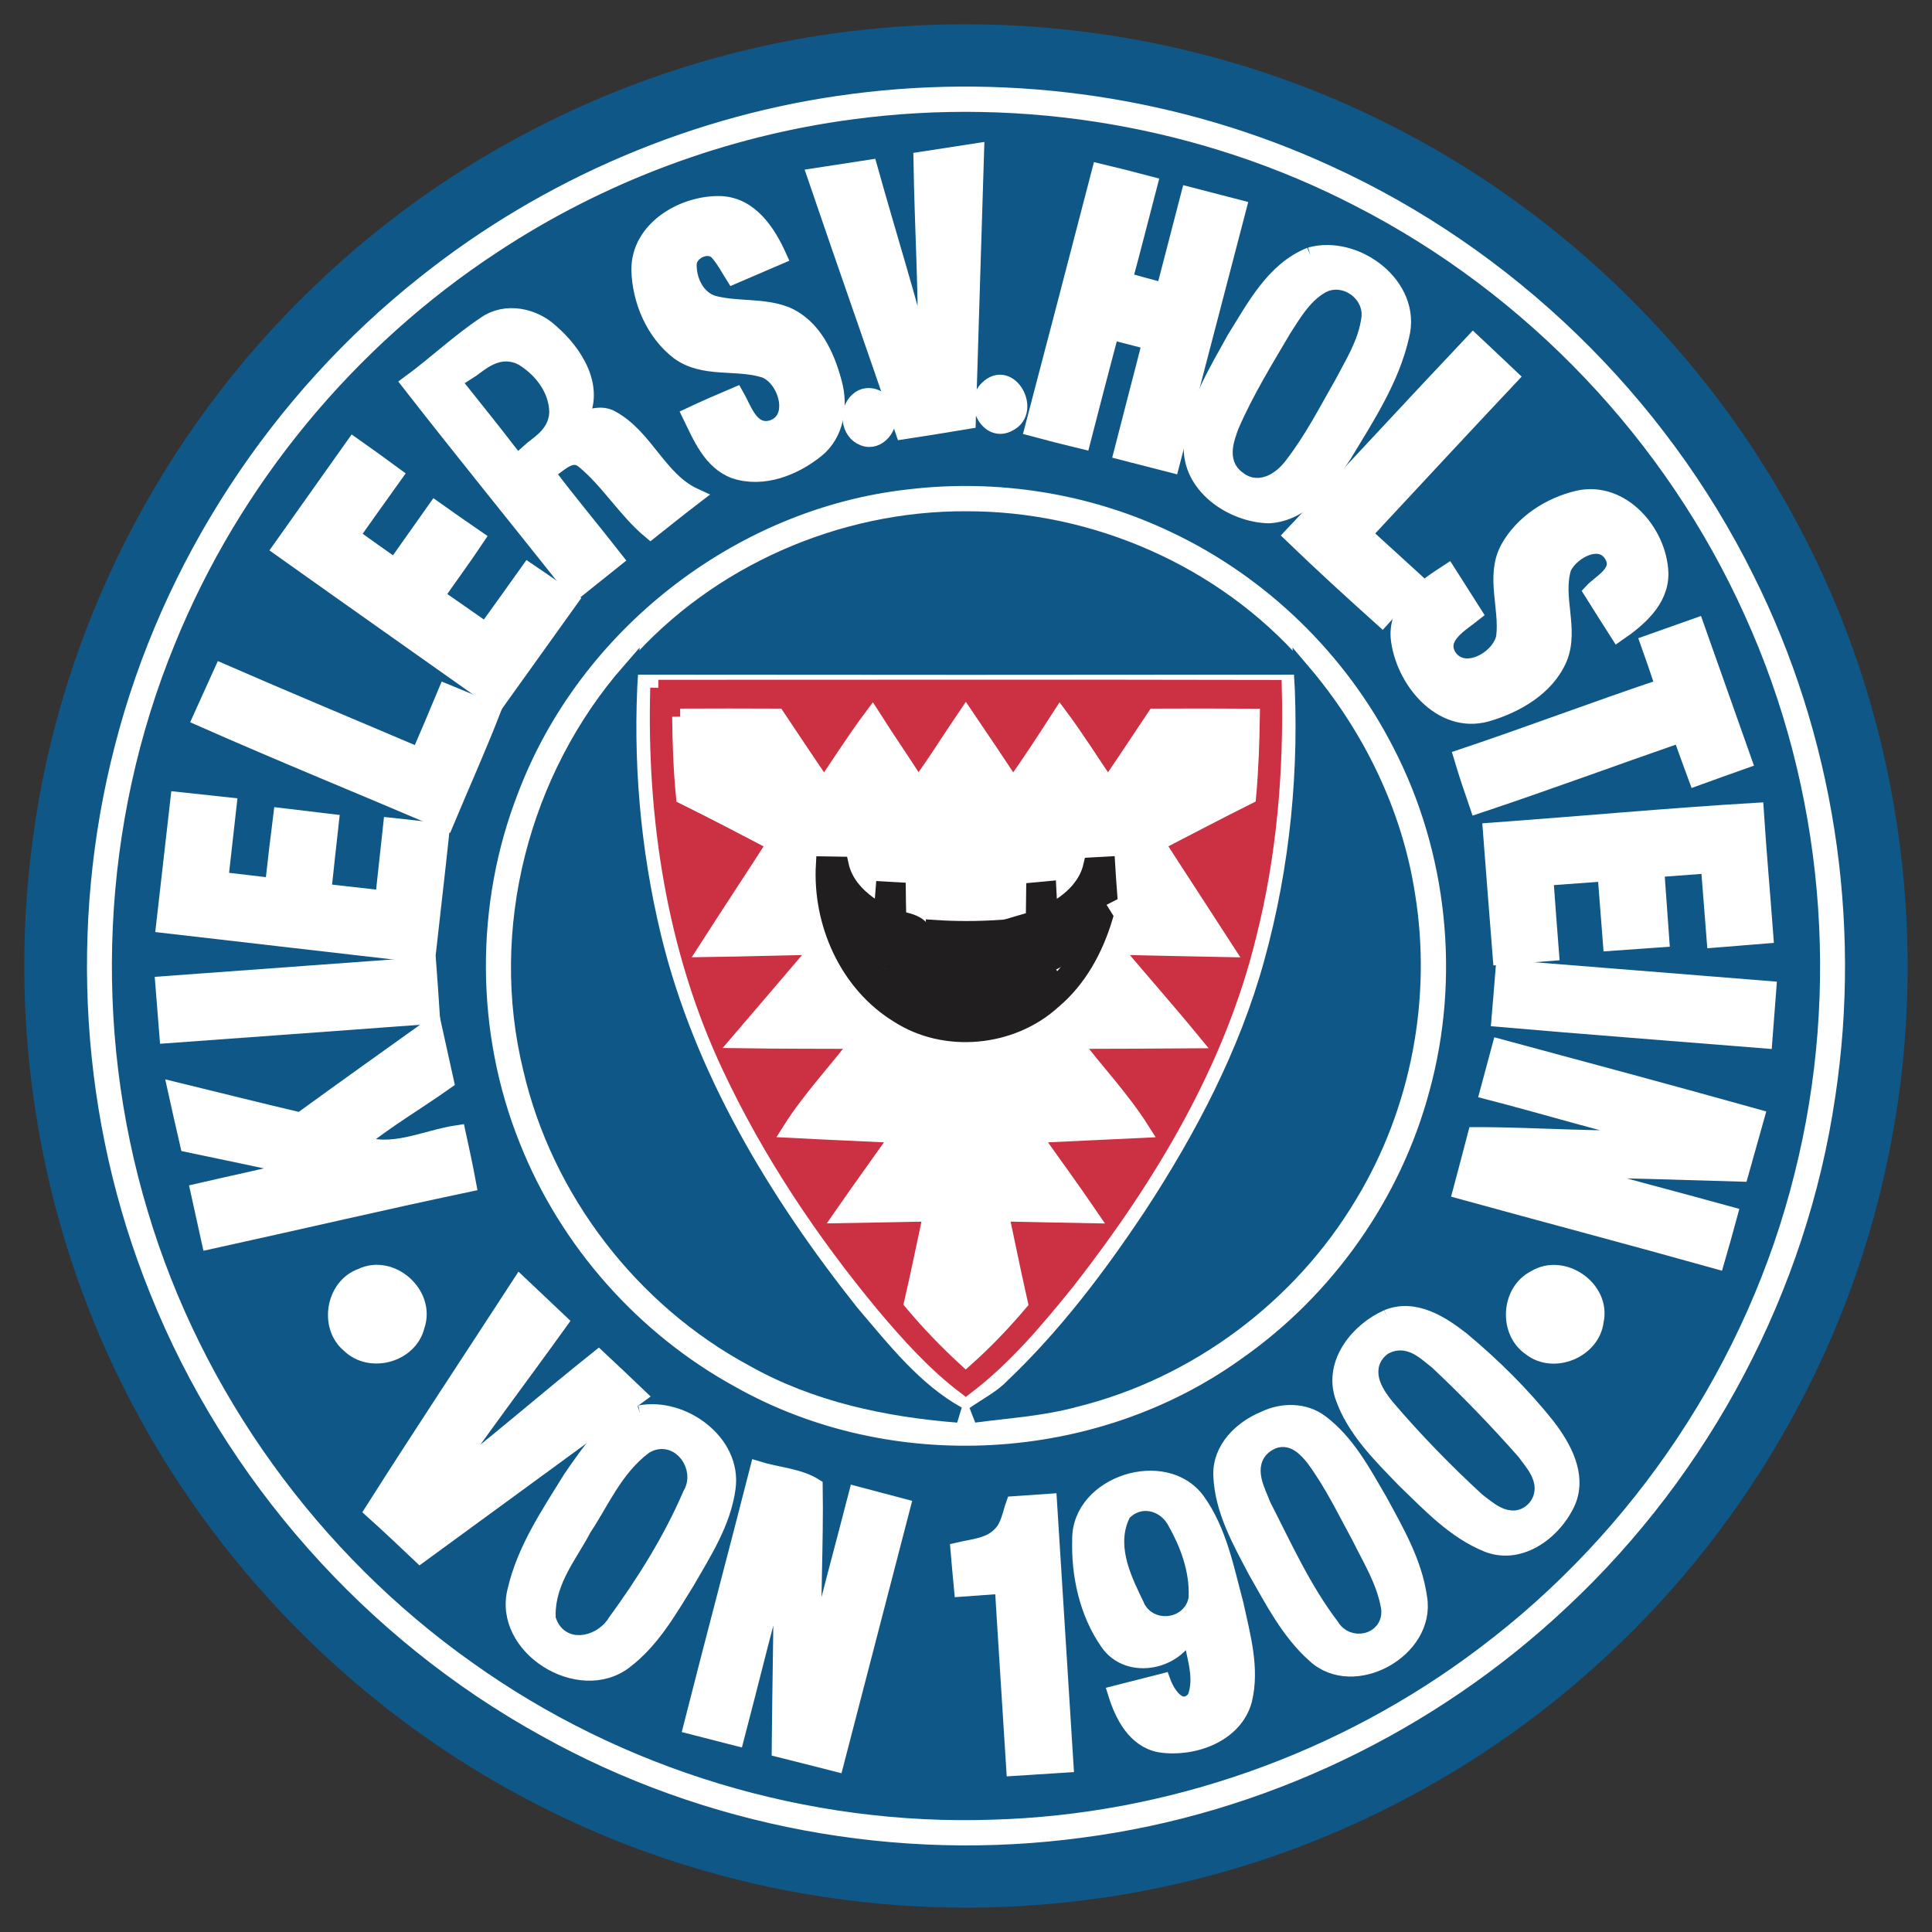 <?xml version="1.0" standalone="no"?>
<!-- Generator: Adobe Fireworks 10, Export SVG Extension by Aaron Beall (http://fireworks.abeall.com) . Version: 0.6.1  -->
<!DOCTYPE svg PUBLIC "-//W3C//DTD SVG 1.1//EN" "http://www.w3.org/Graphics/SVG/1.1/DTD/svg11.dtd">
<svg id="Untitled-Page%201" viewBox="0 0 120 120" style="background-color:#ffffff00" version="1.1"
	xmlns="http://www.w3.org/2000/svg" xmlns:xlink="http://www.w3.org/1999/xlink" xml:space="preserve"
	x="0px" y="0px" width="120px" height="120px"
>
	<rect x="0" y="0" width="120" height="120" fill="#333333" stroke="none"/>
	<g id="Layer%201">
		<g id="Holstein_Kiel%28svg%20120%20x120%29">
			<path d="M 53.02 6.324 C 43.332 7.56 34.02 11.52 26.388 17.612 C 17.244 24.856 10.524 35.116 7.624 46.42 C 4.744 57.512 5.484 69.524 9.788 80.152 C 14.376 91.624 23.036 101.404 33.852 107.368 C 43.912 112.992 55.808 115.192 67.216 113.636 C 78.316 112.184 88.876 107.104 97.012 99.432 C 105.808 91.204 111.748 79.976 113.496 68.052 C 115.144 57.168 113.388 45.792 108.456 35.944 C 102.992 24.916 93.656 15.868 82.452 10.764 C 73.316 6.556 62.988 5.032 53.02 6.324 L 53.02 6.324 ZM 53.808 2.332 C 64.768 1.164 76.056 3.152 85.904 8.104 C 96.98 13.62 106.184 22.784 111.756 33.828 C 117.712 45.5 119.464 59.228 116.732 72.036 C 114.244 83.968 107.816 95.016 98.74 103.14 C 90.128 110.908 79.136 116 67.628 117.484 C 56.036 119.036 43.984 116.996 33.584 111.636 C 22.644 106.056 13.584 96.896 8.104 85.908 C 2.928 75.616 0.988 63.756 2.512 52.344 C 4.168 39.432 10.4 27.188 19.804 18.2 C 28.96 9.332 41.128 3.64 53.808 2.332 " stroke="#0f57870a" stroke-width="1" fill="#0f5787"/>
			<path d="M 53.028 7.908 C 45.264 8.936 37.74 11.744 31.2 16.06 C 22.34 21.864 15.296 30.396 11.312 40.216 C 6.804 51.204 6.228 63.74 9.66 75.104 C 12.98 86.232 20.144 96.148 29.62 102.856 C 38.848 109.46 50.272 112.908 61.616 112.524 C 72.384 112.224 83.012 108.468 91.596 101.96 C 101.12 94.804 108.112 84.336 110.98 72.764 C 113.844 61.408 112.768 49.096 107.916 38.432 C 103.076 27.656 94.48 18.628 83.968 13.244 C 74.524 8.352 63.564 6.492 53.028 7.908 L 53.028 7.908 ZM 53.02 6.324 C 62.988 5.032 73.316 6.556 82.452 10.764 C 93.656 15.868 102.992 24.916 108.456 35.944 C 113.388 45.792 115.144 57.168 113.496 68.052 C 111.748 79.976 105.808 91.204 97.012 99.432 C 88.876 107.104 78.316 112.184 67.216 113.636 C 55.808 115.192 43.912 112.992 33.852 107.368 C 23.036 101.404 14.376 91.624 9.788 80.152 C 5.484 69.524 4.744 57.512 7.624 46.42 C 10.524 35.116 17.244 24.856 26.388 17.612 C 34.02 11.52 43.332 7.56 53.02 6.324 " stroke="#ffffff0a" stroke-width="1" fill="#ffffff"/>
			<path d="M 62.976 93.432 C 62.748 94.072 62.656 94.812 62.148 95.312 C 61.48 96.032 60.44 96.084 59.54 96.296 C 59.608 97.088 59.676 97.88 59.752 98.668 C 60.596 98.604 61.44 98.544 62.284 98.488 C 62.524 102.26 62.752 106.032 62.996 109.804 C 64.056 109.736 65.116 109.668 66.176 109.6 C 65.836 104.16 65.496 98.72 65.152 93.28 C 64.424 93.328 63.7 93.38 62.976 93.432 L 62.976 93.432 ZM 67.096 95.604 C 67.028 97.824 67.536 100.172 68.824 102.016 C 70.124 103.912 73.272 103.2 73.92 101.084 C 74.032 102.54 74.808 104.076 74.228 105.5 C 73.344 106.508 72.508 105.272 72.212 104.452 C 71.248 104.7 70.284 104.944 69.32 105.188 C 69.74 106.54 70.504 108.048 72.036 108.344 C 74.06 108.664 76.684 107.76 77.268 105.592 C 77.748 103.62 77.16 101.596 76.744 99.664 C 76.152 97.46 75.716 95.112 74.36 93.22 C 72.36 90.472 67.08 92.152 67.096 95.604 M 47.076 91.264 C 45.716 96.588 44.304 101.896 42.952 107.22 C 43.876 107.456 44.8 107.696 45.724 107.932 C 46.676 104.3 47.556 100.648 48.572 97.032 C 48.552 100.904 48.464 104.776 48.432 108.652 C 49.592 108.94 50.748 109.236 51.908 109.532 C 53.292 104.212 54.672 98.896 56.048 93.576 C 55.104 93.324 54.156 93.072 53.208 92.824 C 52.316 96.292 51.36 99.748 50.532 103.236 C 50.436 99.596 50.66 95.956 50.6 92.32 C 49.6 91.692 48.236 91.624 47.076 91.264 M 78.532 88.148 C 77.124 88.724 75.812 89.984 75.86 91.616 C 75.936 93.784 77.04 95.72 78.028 97.592 C 79.072 99.42 80.06 101.356 81.656 102.78 C 84.06 105.036 88.696 102.464 88.14 99.228 C 87.832 97.04 86.696 95.1 85.66 93.192 C 84.644 91.452 83.66 89.588 82.016 88.356 C 81.012 87.604 79.632 87.612 78.532 88.148 M 39.744 87.788 C 37.76 88.372 36.58 90.228 35.464 91.832 C 34.108 94.028 32.608 96.236 32.02 98.784 C 31.112 102.3 35.988 105.324 38.8 103.168 C 40.488 101.888 41.552 100.004 42.648 98.24 C 43.7 96.412 44.9 94.564 45.188 92.432 C 45.592 89.58 42.372 87.276 39.744 87.788 M 86.172 81.84 C 84.384 82.632 82.752 84.616 83.4 86.672 C 84.108 88.78 85.756 90.376 87.264 91.94 C 88.824 93.44 90.364 95.1 92.416 95.92 C 94.48 96.712 96.596 95.056 97.388 93.224 C 98.04 91.596 97.108 89.908 96.136 88.632 C 94.564 86.644 92.744 84.848 90.8 83.224 C 89.524 82.22 87.848 81.148 86.172 81.84 M 23.152 93.84 C 24.148 94.736 25.124 95.656 26.096 96.58 C 30.616 93.288 35.116 89.976 39.636 86.688 C 38.82 85.904 37.996 85.132 37.172 84.36 C 33.888 86.976 30.732 89.748 27.396 92.296 C 29.796 88.856 32.324 85.508 34.772 82.104 C 33.944 81.324 33.12 80.54 32.296 79.76 C 29.248 84.452 26.152 89.116 23.152 93.84 M 95.344 79.392 C 93.728 80.2 93.576 82.704 95.068 83.716 C 96.5 84.848 98.888 83.864 99.108 82.056 C 99.56 80.048 97.088 78.324 95.344 79.392 M 22.444 79.28 C 20.736 79.888 20.312 82.388 21.704 83.536 C 23.008 84.804 25.452 84.132 25.88 82.352 C 26.56 80.4 24.312 78.38 22.444 79.28 M 93.164 65.04 C 92.916 65.956 92.668 66.872 92.424 67.792 C 96.052 68.728 99.632 69.836 103.288 70.652 C 99.412 70.852 95.532 70.504 91.656 70.508 C 91.356 71.664 91.048 72.82 90.74 73.976 C 96.028 75.432 101.332 76.832 106.616 78.312 C 106.896 77.356 107.16 76.396 107.42 75.436 C 103.976 74.48 100.508 73.6 97.076 72.604 C 100.752 72.668 104.428 72.784 108.104 72.892 C 108.436 71.724 108.756 70.548 109.088 69.38 C 103.788 67.9 98.476 66.472 93.164 65.04 M 18.664 69.6 C 16.08 68.996 13.504 68.344 10.924 67.716 C 11.172 68.836 11.42 69.952 11.68 71.068 C 14.004 71.556 16.328 72.04 18.652 72.54 C 16.556 73.076 14.44 73.512 12.336 74 C 12.564 75.032 12.788 76.06 13.016 77.092 C 18.372 75.92 23.712 74.664 29.076 73.536 C 28.88 72.48 28.656 71.428 28.428 70.384 C 26.38 70.688 24.304 71.828 22.252 70.972 C 23.968 69.572 25.892 68.452 27.692 67.172 C 27.436 66.004 27.18 64.836 26.92 63.672 C 24.164 65.64 21.404 67.608 18.664 69.6 M 93.4 60.116 C 93.316 61.172 93.232 62.228 93.14 63.284 C 98.62 63.76 104.1 64.172 109.584 64.616 C 109.664 63.556 109.744 62.496 109.828 61.432 C 104.352 60.996 98.876 60.548 93.4 60.116 M 10.148 61.136 C 10.232 62.192 10.316 63.244 10.4 64.296 C 15.872 63.904 21.344 63.496 26.82 63.096 C 26.752 62.04 26.68 60.984 26.6 59.932 C 21.116 60.332 15.632 60.736 10.148 61.136 M 92.604 51.6 C 92.8 54.208 93.012 56.82 93.216 59.428 C 94.252 59.348 95.292 59.264 96.332 59.184 C 96.212 57.624 96.088 56.068 95.98 54.512 C 97.228 54.424 98.476 54.332 99.724 54.24 C 99.84 55.68 99.952 57.12 100.06 58.56 C 101.1 58.488 102.14 58.416 103.18 58.34 C 103.076 56.892 102.972 55.44 102.868 53.988 C 103.96 53.904 105.048 53.824 106.14 53.744 C 106.264 55.28 106.384 56.82 106.504 58.36 C 107.552 58.276 108.6 58.196 109.644 58.108 C 109.452 55.528 109.22 52.948 109.052 50.364 C 103.564 50.692 98.088 51.204 92.604 51.6 M 11.08 49.692 C 10.784 52.28 10.488 54.864 10.196 57.452 C 15.648 58.076 21.104 58.716 26.556 59.34 C 26.84 56.772 27.144 54.204 27.416 51.636 C 26.376 51.52 25.336 51.404 24.296 51.292 C 24.136 52.8 23.972 54.304 23.804 55.808 C 22.56 55.668 21.32 55.524 20.076 55.384 C 20.228 53.94 20.388 52.496 20.548 51.056 C 19.52 50.932 18.492 50.812 17.468 50.688 C 17.284 52.136 17.116 53.584 16.956 55.036 C 15.86 54.908 14.768 54.78 13.676 54.652 C 13.848 53.112 14.024 51.568 14.196 50.028 C 13.156 49.916 12.12 49.804 11.08 49.692 M 12.476 44.608 C 17.52 46.836 22.624 48.912 27.692 51.076 C 28.656 48.768 29.684 46.488 30.588 44.16 C 29.62 43.78 28.664 43.38 27.704 42.984 C 27.156 44.304 26.596 45.62 26.028 46.932 C 21.948 45.192 17.848 43.488 13.78 41.716 C 13.34 42.676 12.916 43.644 12.476 44.608 M 102.396 39.944 C 102.716 40.84 103.028 41.74 103.316 42.648 C 99.12 44.052 94.988 45.624 90.796 47.028 C 91.096 48.036 91.432 49.032 91.776 50.028 C 96 48.62 100.18 47.076 104.388 45.616 C 104.708 46.512 105.032 47.408 105.364 48.304 C 106.344 47.948 107.324 47.6 108.304 47.252 C 107.316 44.468 106.332 41.68 105.348 38.896 C 104.36 39.244 103.38 39.596 102.396 39.944 M 93.684 34.068 C 92.76 35.788 93.656 37.744 93.428 39.568 C 93.156 40.94 90.916 42.188 89.972 40.772 C 89.24 39.556 90.768 38.732 91.552 38.1 C 91.008 37.248 90.472 36.396 89.928 35.544 C 88.504 36.468 86.732 37.664 86.876 39.596 C 87.132 42.176 89.472 45.112 92.332 44.328 C 94.172 43.792 96.08 42.704 96.856 40.864 C 97.58 39.048 96.528 37.068 97.108 35.244 C 97.62 34.184 99.524 33.176 100.204 34.604 C 100.656 35.596 99.412 36.164 98.868 36.756 C 99.408 37.616 99.948 38.476 100.496 39.332 C 101.76 38.46 103.152 37.292 103.128 35.608 C 103.052 33.08 100.736 30.356 98.02 30.968 C 96.264 31.38 94.572 32.464 93.684 34.068 M 56.444 30.896 C 45.888 32.076 36.388 39.524 32.64 49.448 C 29.988 56.256 30.028 64.06 32.756 70.836 C 35.248 77.116 39.988 82.46 45.916 85.704 C 55.432 91.064 67.936 90.372 76.808 83.996 C 82.388 80.1 86.548 74.212 88.304 67.632 C 90.204 60.7 89.412 53.072 86.112 46.684 C 83.192 40.956 78.34 36.248 72.532 33.504 C 67.56 31.128 61.908 30.236 56.444 30.896 M 17.432 34.068 C 21.908 37.252 26.396 40.412 30.88 43.584 C 32.392 41.476 33.9 39.368 35.408 37.26 C 34.552 36.656 33.692 36.056 32.824 35.472 C 31.944 36.708 31.06 37.94 30.172 39.172 C 29.144 38.452 28.116 37.732 27.084 37.02 C 27.916 35.82 28.784 34.644 29.596 33.428 C 28.736 32.84 27.884 32.244 27.036 31.64 C 26.2 32.82 25.368 34.004 24.528 35.188 C 23.624 34.552 22.724 33.912 21.828 33.268 C 22.72 32.016 23.608 30.76 24.504 29.512 C 23.664 28.892 22.812 28.28 21.96 27.68 C 20.448 29.804 18.944 31.94 17.432 34.068 M 53.276 24.872 C 52.572 25.496 52.716 26.844 53.628 27.188 C 54.536 27.564 55.392 26.452 55.108 25.608 C 55.012 24.772 53.924 24.256 53.276 24.872 M 61.336 24.136 C 60.388 25.028 61.408 27.028 62.684 26.288 C 64.18 25.512 62.696 22.804 61.336 24.136 M 80.256 33.244 C 82.084 35.008 83.96 36.72 85.848 38.416 C 86.544 37.644 87.248 36.88 87.956 36.124 C 86.876 35.132 85.788 34.152 84.708 33.164 C 87.736 29.908 90.76 26.652 93.808 23.412 C 93.04 22.68 92.268 21.96 91.5 21.236 C 87.732 25.22 84.024 29.26 80.256 33.244 M 30.164 20.128 C 28.508 21.232 27.052 22.616 25.448 23.796 C 28.832 28.136 32.308 32.404 35.728 36.716 C 36.552 36.056 37.38 35.396 38.204 34.736 C 36.796 32.928 35.312 31.176 33.94 29.336 C 34.64 28.972 35.412 27.932 36.24 28.588 C 37.808 29.868 38.848 31.676 40.404 32.976 C 41.312 32.256 42.22 31.528 43.14 30.824 C 40.916 29.804 40.096 27.136 37.964 25.988 C 37.32 25.628 36.616 25.944 35.964 26.076 C 37.112 24.108 35.712 21.912 34.2 20.612 C 33.136 19.62 31.416 19.264 30.164 20.128 M 81.384 15.856 C 79.108 16.764 77.916 19.1 76.684 21.068 C 75.56 23.12 74.24 25.208 74.032 27.596 C 73.848 30.14 76.504 31.952 78.816 32.004 C 80.992 31.868 82.364 29.908 83.46 28.248 C 84.868 25.912 86.424 23.556 87.032 20.86 C 87.828 17.756 84.224 15.072 81.384 15.856 M 39.716 16.772 C 39.768 18.688 40.62 20.68 42.164 21.86 C 43.724 22.996 45.768 22.416 47.504 22.972 C 48.88 23.496 49.644 26.176 47.84 26.624 C 46.596 26.872 46.184 25.38 45.704 24.548 C 44.756 24.948 43.812 25.36 42.884 25.796 C 43.524 27.108 44.152 28.68 45.636 29.232 C 47.396 29.816 49.332 29.048 50.712 27.932 C 51.932 26.944 52.196 25.22 51.792 23.772 C 51.352 22.092 50.52 20.268 48.82 19.548 C 47.384 18.984 45.784 19.252 44.308 18.86 C 43.28 18.556 42.744 17.408 42.772 16.4 C 42.808 15.568 44.088 15.016 44.632 15.732 C 45.004 16.16 45.26 16.664 45.56 17.14 C 46.496 16.74 47.428 16.34 48.364 15.936 C 47.688 14.436 46.608 12.768 44.784 12.68 C 42.468 12.6 39.688 14.2 39.716 16.772 M 64.148 26.6 C 65.176 26.876 66.204 27.14 67.236 27.388 C 67.816 25.124 68.408 22.86 69.008 20.596 C 69.82 20.808 70.636 21.02 71.452 21.228 C 70.876 23.512 70.268 25.784 69.688 28.068 C 70.708 28.332 71.732 28.596 72.756 28.856 C 74.144 23.54 75.532 18.22 76.92 12.904 C 75.896 12.636 74.872 12.372 73.848 12.108 C 73.332 14.096 72.816 16.084 72.3 18.076 C 71.476 17.86 70.652 17.636 69.832 17.404 C 70.376 15.424 70.872 13.432 71.392 11.448 C 70.368 11.176 69.34 10.912 68.308 10.668 C 66.928 15.98 65.544 21.292 64.148 26.6 M 57.236 9.924 C 57.304 14.228 57.588 18.532 57.504 22.84 C 56.452 18.668 55.16 14.564 54.004 10.424 C 52.884 10.596 51.764 10.768 50.644 10.94 C 52.444 16.228 54.304 21.496 56.112 26.784 C 57.444 26.58 58.776 26.368 60.108 26.144 C 60.272 20.564 60.456 14.98 60.624 9.4 C 59.492 9.572 58.364 9.748 57.236 9.924 M 53.028 7.908 C 63.564 6.492 74.524 8.352 83.968 13.244 C 94.48 18.628 103.076 27.656 107.916 38.432 C 112.768 49.096 113.844 61.408 110.98 72.764 C 108.112 84.336 101.12 94.804 91.596 101.96 C 83.012 108.468 72.384 112.224 61.616 112.524 C 50.272 112.908 38.848 109.46 29.62 102.856 C 20.144 96.148 12.98 86.232 9.66 75.104 C 6.228 63.74 6.804 51.204 11.312 40.216 C 15.296 30.396 22.34 21.864 31.2 16.06 C 37.74 11.744 45.264 8.936 53.028 7.908 " stroke="#0f57870a" stroke-width="1" fill="#0f5787"/>
			<path d="M 57.236 9.924 C 58.364 9.748 59.492 9.572 60.624 9.4 C 60.456 14.98 60.272 20.564 60.108 26.144 C 58.776 26.368 57.444 26.58 56.112 26.784 C 54.304 21.496 52.444 16.228 50.644 10.94 C 51.764 10.768 52.884 10.596 54.004 10.424 C 55.16 14.564 56.452 18.668 57.504 22.84 C 57.588 18.532 57.304 14.228 57.236 9.924 L 57.236 9.924 Z" stroke="#ffffff0a" stroke-width="1" fill="#ffffff"/>
			<path d="M 64.148 26.6 C 65.544 21.292 66.928 15.98 68.308 10.668 C 69.34 10.912 70.368 11.176 71.392 11.448 C 70.872 13.432 70.376 15.424 69.832 17.404 C 70.652 17.636 71.476 17.86 72.3 18.076 C 72.816 16.084 73.332 14.096 73.848 12.108 C 74.872 12.372 75.896 12.636 76.92 12.904 C 75.532 18.22 74.144 23.54 72.756 28.856 C 71.732 28.596 70.708 28.332 69.688 28.068 C 70.268 25.784 70.876 23.512 71.452 21.228 C 70.636 21.02 69.82 20.808 69.008 20.596 C 68.408 22.86 67.816 25.124 67.236 27.388 C 66.204 27.14 65.176 26.876 64.148 26.6 L 64.148 26.6 Z" stroke="#ffffff0a" stroke-width="1" fill="#ffffff"/>
			<path d="M 39.716 16.772 C 39.688 14.2 42.468 12.6 44.784 12.68 C 46.608 12.768 47.688 14.436 48.364 15.936 C 47.428 16.34 46.496 16.74 45.56 17.14 C 45.26 16.664 45.004 16.16 44.632 15.732 C 44.088 15.016 42.808 15.568 42.772 16.4 C 42.744 17.408 43.28 18.556 44.308 18.86 C 45.784 19.252 47.384 18.984 48.82 19.548 C 50.52 20.268 51.352 22.092 51.792 23.772 C 52.196 25.22 51.932 26.944 50.712 27.932 C 49.332 29.048 47.396 29.816 45.636 29.232 C 44.152 28.68 43.524 27.108 42.884 25.796 C 43.812 25.36 44.756 24.948 45.704 24.548 C 46.184 25.38 46.596 26.872 47.84 26.624 C 49.644 26.176 48.88 23.496 47.504 22.972 C 45.768 22.416 43.724 22.996 42.164 21.86 C 40.62 20.68 39.768 18.688 39.716 16.772 L 39.716 16.772 Z" stroke="#ffffff0a" stroke-width="1" fill="#ffffff"/>
			<path d="M 82.568 18.596 C 81.664 19.132 81.14 20.096 80.576 20.952 C 79.448 22.868 78.268 24.776 77.384 26.82 C 77.144 27.472 76.76 28.456 77.48 28.948 C 78.188 29.556 79.056 28.868 79.488 28.272 C 80.672 26.74 81.556 25 82.516 23.324 C 83.136 22.132 83.904 20.956 84.072 19.596 C 84.128 18.856 83.224 18.24 82.568 18.596 L 82.568 18.596 ZM 81.384 15.856 C 84.224 15.072 87.828 17.756 87.032 20.86 C 86.424 23.556 84.868 25.912 83.46 28.248 C 82.364 29.908 80.992 31.868 78.816 32.004 C 76.504 31.952 73.848 30.14 74.032 27.596 C 74.24 25.208 75.56 23.12 76.684 21.068 C 77.916 19.1 79.108 16.764 81.384 15.856 " stroke="#ffffff0a" stroke-width="1" fill="#ffffff"/>
			<path d="M 82.568 18.596 C 83.224 18.24 84.128 18.856 84.072 19.596 C 83.904 20.956 83.136 22.132 82.516 23.324 C 81.556 25 80.672 26.74 79.488 28.272 C 79.056 28.868 78.188 29.556 77.48 28.948 C 76.76 28.456 77.144 27.472 77.384 26.82 C 78.268 24.776 79.448 22.868 80.576 20.952 C 81.14 20.096 81.664 19.132 82.568 18.596 L 82.568 18.596 Z" stroke="#0f57870a" stroke-width="1" fill="#0f5787"/>
			<path d="M 29.604 23.928 C 30.488 25.04 31.38 26.144 32.248 27.272 C 32.776 26.796 33.584 26.408 33.616 25.6 C 33.596 24.54 32.828 23.62 31.964 23.084 C 31.068 22.612 30.3 23.496 29.604 23.928 L 29.604 23.928 ZM 30.164 20.128 C 31.416 19.264 33.136 19.62 34.2 20.612 C 35.712 21.912 37.112 24.108 35.964 26.076 C 36.616 25.944 37.32 25.628 37.964 25.988 C 40.096 27.136 40.916 29.804 43.14 30.824 C 42.22 31.528 41.312 32.256 40.404 32.976 C 38.848 31.676 37.808 29.868 36.24 28.588 C 35.412 27.932 34.64 28.972 33.94 29.336 C 35.312 31.176 36.796 32.928 38.204 34.736 C 37.38 35.396 36.552 36.056 35.728 36.716 C 32.308 32.404 28.832 28.136 25.448 23.796 C 27.052 22.616 28.508 21.232 30.164 20.128 " stroke="#ffffff0a" stroke-width="1" fill="#ffffff"/>
			<path d="M 80.256 33.244 C 84.024 29.26 87.732 25.22 91.5 21.236 C 92.268 21.96 93.04 22.68 93.808 23.412 C 90.76 26.652 87.736 29.908 84.708 33.164 C 85.788 34.152 86.876 35.132 87.956 36.124 C 87.248 36.88 86.544 37.644 85.848 38.416 C 83.96 36.72 82.084 35.008 80.256 33.244 L 80.256 33.244 Z" stroke="#ffffff0a" stroke-width="1" fill="#ffffff"/>
			<path d="M 29.604 23.928 C 30.3 23.496 31.068 22.612 31.964 23.084 C 32.828 23.62 33.596 24.54 33.616 25.6 C 33.584 26.408 32.776 26.796 32.248 27.272 C 31.38 26.144 30.488 25.04 29.604 23.928 L 29.604 23.928 Z" stroke="#0f57870a" stroke-width="1" fill="#0f5787"/>
			<path d="M 61.336 24.136 C 62.696 22.804 64.18 25.512 62.684 26.288 C 61.408 27.028 60.388 25.028 61.336 24.136 L 61.336 24.136 Z" stroke="#ffffff0a" stroke-width="1" fill="#ffffff"/>
			<path d="M 53.276 24.872 C 53.924 24.256 55.012 24.772 55.108 25.608 C 55.392 26.452 54.536 27.564 53.628 27.188 C 52.716 26.844 52.572 25.496 53.276 24.872 L 53.276 24.872 Z" stroke="#ffffff0a" stroke-width="1" fill="#ffffff"/>
			<path d="M 17.432 34.068 C 18.944 31.94 20.448 29.804 21.96 27.68 C 22.812 28.28 23.664 28.892 24.504 29.512 C 23.608 30.76 22.72 32.016 21.828 33.268 C 22.724 33.912 23.624 34.552 24.528 35.188 C 25.368 34.004 26.2 32.82 27.036 31.64 C 27.884 32.244 28.736 32.84 29.596 33.428 C 28.784 34.644 27.916 35.82 27.084 37.02 C 28.116 37.732 29.144 38.452 30.172 39.172 C 31.06 37.94 31.944 36.708 32.824 35.472 C 33.692 36.056 34.552 36.656 35.408 37.26 C 33.9 39.368 32.392 41.476 30.88 43.584 C 26.396 40.412 21.908 37.252 17.432 34.068 L 17.432 34.068 Z" stroke="#ffffff0a" stroke-width="1" fill="#ffffff"/>
			<path d="M 40.888 42.724 C 40.66 50.756 41.9 58.956 45.352 66.268 C 47.856 71.6 51.16 76.528 54.912 81.056 C 56.46 82.884 58.068 84.688 59.988 86.136 C 62.432 84.276 64.412 81.9 66.328 79.524 C 71.312 73.128 75.628 65.98 77.552 58.032 C 78.808 53.04 79.24 47.868 79.116 42.732 C 66.372 42.704 53.632 42.724 40.888 42.724 L 40.888 42.724 ZM 80.868 41.68 C 81.228 47.772 80.632 53.932 79 59.816 C 77.448 65.44 74.704 70.66 71.52 75.516 C 68.992 79.312 66.216 82.984 62.904 86.132 C 62.212 86.852 61.312 87.3 60.508 87.864 C 62.596 87.584 64.72 87.46 66.764 86.9 C 73.824 85.156 80.084 80.476 83.804 74.236 C 87.16 68.696 88.44 61.952 87.392 55.564 C 86.596 50.428 84.228 45.62 80.868 41.68 M 32.992 66.388 C 34.756 73.988 39.924 80.696 46.792 84.392 C 50.672 86.58 55.092 87.512 59.492 87.864 C 56.784 86.36 54.844 83.86 52.864 81.54 C 47.372 74.628 42.664 66.84 40.568 58.184 C 39.268 52.788 38.788 47.196 39.136 41.66 C 33.312 48.316 30.872 57.772 32.992 66.388 M 39.472 41.404 C 53.152 41.42 66.836 41.42 80.516 41.404 C 75.428 35.592 67.72 32.232 60.012 32.256 C 52.292 32.216 44.572 35.584 39.472 41.404 M 56.444 30.896 C 61.908 30.236 67.56 31.128 72.532 33.504 C 78.34 36.248 83.192 40.956 86.112 46.684 C 89.412 53.072 90.204 60.7 88.304 67.632 C 86.548 74.212 82.388 80.1 76.808 83.996 C 67.936 90.372 55.432 91.064 45.916 85.704 C 39.988 82.46 35.248 77.116 32.756 70.836 C 30.028 64.06 29.988 56.256 32.64 49.448 C 36.388 39.524 45.888 32.076 56.444 30.896 " stroke="#ffffff0a" stroke-width="1" fill="#ffffff"/>
			<path d="M 93.684 34.068 C 94.572 32.464 96.264 31.38 98.02 30.968 C 100.736 30.356 103.052 33.08 103.128 35.608 C 103.152 37.292 101.76 38.46 100.496 39.332 C 99.948 38.476 99.408 37.616 98.868 36.756 C 99.412 36.164 100.656 35.596 100.204 34.604 C 99.524 33.176 97.62 34.184 97.108 35.244 C 96.528 37.068 97.58 39.048 96.856 40.864 C 96.08 42.704 94.172 43.792 92.332 44.328 C 89.472 45.112 87.132 42.176 86.876 39.596 C 86.732 37.664 88.504 36.468 89.928 35.544 C 90.472 36.396 91.008 37.248 91.552 38.1 C 90.768 38.732 89.24 39.556 89.972 40.772 C 90.916 42.188 93.156 40.94 93.428 39.568 C 93.656 37.744 92.76 35.788 93.684 34.068 L 93.684 34.068 Z" stroke="#ffffff0a" stroke-width="1" fill="#ffffff"/>
			<path d="M 39.472 41.404 C 44.572 35.584 52.292 32.216 60.012 32.256 C 67.72 32.232 75.428 35.592 80.516 41.404 C 66.836 41.42 53.152 41.42 39.472 41.404 L 39.472 41.404 Z" stroke="#0f57870a" stroke-width="1" fill="#0f5787"/>
			<path d="M 102.396 39.944 C 103.38 39.596 104.36 39.244 105.348 38.896 C 106.332 41.68 107.316 44.468 108.304 47.252 C 107.324 47.6 106.344 47.948 105.364 48.304 C 105.032 47.408 104.708 46.512 104.388 45.616 C 100.18 47.076 96 48.62 91.776 50.028 C 91.432 49.032 91.096 48.036 90.796 47.028 C 94.988 45.624 99.12 44.052 103.316 42.648 C 103.028 41.74 102.716 40.84 102.396 39.944 L 102.396 39.944 Z" stroke="#ffffff0a" stroke-width="1" fill="#ffffff"/>
			<path d="M 32.992 66.388 C 30.872 57.772 33.312 48.316 39.136 41.66 C 38.788 47.196 39.268 52.788 40.568 58.184 C 42.664 66.84 47.372 74.628 52.864 81.54 C 54.844 83.86 56.784 86.36 59.492 87.864 C 55.092 87.512 50.672 86.58 46.792 84.392 C 39.924 80.696 34.756 73.988 32.992 66.388 L 32.992 66.388 Z" stroke="#0f57870a" stroke-width="1" fill="#0f5787"/>
			<path d="M 12.476 44.608 C 12.916 43.644 13.34 42.676 13.78 41.716 C 17.848 43.488 21.948 45.192 26.028 46.932 C 26.596 45.62 27.156 44.304 27.704 42.984 C 28.664 43.38 29.62 43.78 30.588 44.16 C 29.684 46.488 28.656 48.768 27.692 51.076 C 22.624 48.912 17.52 46.836 12.476 44.608 L 12.476 44.608 Z" stroke="#ffffff0a" stroke-width="1" fill="#ffffff"/>
			<path d="M 80.868 41.68 C 84.228 45.62 86.596 50.428 87.392 55.564 C 88.44 61.952 87.16 68.696 83.804 74.236 C 80.084 80.476 73.824 85.156 66.764 86.9 C 64.72 87.46 62.596 87.584 60.508 87.864 C 61.312 87.3 62.212 86.852 62.904 86.132 C 66.216 82.984 68.992 79.312 71.52 75.516 C 74.704 70.66 77.448 65.44 79 59.816 C 80.632 53.932 81.228 47.772 80.868 41.68 L 80.868 41.68 Z" stroke="#0f57870a" stroke-width="1" fill="#0f5787"/>
			<path d="M 42.248 44.512 C 42.268 46.168 42.324 47.824 42.488 49.472 C 44.388 50.412 46.268 51.396 48.144 52.384 C 46.736 54.576 45.296 56.748 43.888 58.944 C 46.232 58.912 48.576 58.84 50.92 58.796 C 49.272 60.74 47.612 62.672 45.956 64.608 C 48.432 64.644 50.904 64.64 53.38 64.648 C 51.98 66.508 50.352 68.204 49.104 70.176 C 51.348 70.296 53.596 70.384 55.844 70.496 C 54.672 72.156 53.472 73.8 52.316 75.472 C 54.16 75.444 56.004 75.4 57.852 75.368 C 57.452 77.212 57.084 79.068 56.656 80.908 C 57.684 82.14 58.804 83.3 59.988 84.388 C 61.188 83.316 62.3 82.152 63.34 80.924 C 62.924 79.076 62.544 77.22 62.152 75.364 C 63.992 75.4 65.832 75.444 67.676 75.476 C 66.532 73.796 65.324 72.156 64.156 70.496 C 66.404 70.384 68.652 70.292 70.9 70.18 C 69.652 68.204 68.02 66.512 66.624 64.648 C 69.088 64.64 71.556 64.636 74.02 64.616 C 72.404 62.652 70.716 60.748 69.08 58.796 C 71.424 58.84 73.772 58.908 76.116 58.948 C 74.7 56.752 73.264 54.572 71.852 52.376 C 73.736 51.4 75.62 50.412 77.52 49.46 C 77.668 47.816 77.728 46.168 77.752 44.516 C 75.748 44.5 73.744 44.504 71.736 44.512 C 70.772 45.968 69.796 47.416 68.82 48.864 C 67.824 47.408 66.892 45.908 65.84 44.496 C 64.892 45.964 63.944 47.432 62.92 48.852 C 61.956 47.388 60.972 45.932 59.988 44.48 C 58.996 45.932 58.084 47.436 57.028 48.84 C 56.096 47.38 55.112 45.956 54.184 44.496 C 53.12 45.912 52.184 47.408 51.18 48.864 C 50.2 47.416 49.228 45.964 48.26 44.512 C 46.256 44.504 44.252 44.5 42.248 44.512 L 42.248 44.512 ZM 40.888 42.724 C 53.632 42.724 66.372 42.704 79.116 42.732 C 79.24 47.868 78.808 53.04 77.552 58.032 C 75.628 65.98 71.312 73.128 66.328 79.524 C 64.412 81.9 62.432 84.276 59.988 86.136 C 58.068 84.688 56.46 82.884 54.912 81.056 C 51.16 76.528 47.856 71.6 45.352 66.268 C 41.9 58.956 40.66 50.756 40.888 42.724 " stroke="#cc30430a" stroke-width="1" fill="#cc3043"/>
			<path d="M 58.048 61.444 C 58.068 61.776 58.108 62.444 58.128 62.78 C 59.4 62.956 60.692 62.96 61.964 62.756 C 61.976 62.432 62.004 61.788 62.016 61.468 C 60.696 61.596 59.368 61.56 58.048 61.444 L 58.048 61.444 ZM 62.748 61.288 C 62.76 61.572 62.78 62.144 62.792 62.428 C 63.804 61.86 64.712 61.14 65.556 60.344 C 64.62 60.672 63.692 61.004 62.748 61.288 M 54.868 60.628 C 55.512 61.404 56.372 61.944 57.256 62.416 C 57.26 62.128 57.272 61.552 57.276 61.264 C 56.48 61.028 55.68 60.796 54.868 60.628 C 54.796 60.356 54.796 60.356 54.868 60.628 M 60.376 59.616 C 60.376 59.948 60.38 60.616 60.38 60.948 C 61.692 60.796 63.036 60.656 64.268 60.136 C 64.28 59.812 64.312 59.164 64.324 58.844 C 63.028 59.196 61.716 59.484 60.376 59.616 M 55.684 58.824 C 55.692 59.276 55.7 59.732 55.708 60.184 C 56.984 60.604 58.316 60.804 59.652 60.892 C 59.644 60.564 59.624 59.912 59.616 59.584 C 58.276 59.492 56.964 59.208 55.684 58.824 M 65.084 58.612 C 65.092 59.04 65.104 59.468 65.116 59.896 C 66.312 59.392 67.06 58.4 67.352 57.136 C 66.604 57.64 65.852 58.14 65.084 58.612 M 58.024 57.64 C 58.036 57.924 58.056 58.496 58.064 58.78 C 59.364 58.908 60.668 58.912 61.968 58.784 C 61.972 58.5 61.972 57.928 61.972 57.644 C 60.656 57.728 59.34 57.728 58.024 57.64 M 52.636 57.096 C 52.956 58.356 53.7 59.388 54.896 59.916 C 54.908 59.472 54.92 59.032 54.932 58.592 C 54.16 58.104 53.396 57.6 52.636 57.096 M 67.792 53.752 C 67.48 55.128 66.384 56.052 65.188 56.68 C 65.168 56.316 65.132 55.592 65.112 55.228 C 64.892 55.248 64.452 55.292 64.236 55.312 C 64.228 55.908 64.224 56.5 64.216 57.096 C 63.72 57.24 63.224 57.384 62.728 57.532 C 62.744 57.808 62.772 58.364 62.784 58.64 C 65.12 58.236 66.848 56.572 68.892 55.552 C 68.844 54.936 68.8 54.316 68.764 53.7 C 68.52 53.712 68.032 53.736 67.792 53.752 M 51.176 53.692 C 50.964 57.312 52.628 61.096 55.772 63.024 C 58.688 64.924 62.832 64.524 65.392 62.188 C 67.004 60.844 68.028 58.952 68.62 56.964 C 68.424 56.648 68.232 56.336 68.036 56.024 C 67.868 58.452 66.424 60.656 64.508 62.1 C 62.024 63.992 58.336 64.044 55.772 62.268 C 53.54 60.8 52.224 58.268 51.816 55.672 C 53.356 57.128 55.228 58.224 57.324 58.628 C 57.636 57.468 56.66 57.26 55.792 57.068 C 55.776 56.48 55.768 55.888 55.76 55.3 C 55.54 55.288 55.104 55.26 54.884 55.248 C 54.856 55.604 54.8 56.316 54.772 56.672 C 53.592 56.02 52.504 55.088 52.208 53.708 C 51.948 53.704 51.436 53.696 51.176 53.692 M 42.248 44.512 C 44.252 44.5 46.256 44.504 48.26 44.512 C 49.228 45.964 50.2 47.416 51.18 48.864 C 52.184 47.408 53.12 45.912 54.184 44.496 C 55.112 45.956 56.096 47.38 57.028 48.84 C 58.084 47.436 58.996 45.932 59.988 44.48 C 60.972 45.932 61.956 47.388 62.92 48.852 C 63.944 47.432 64.892 45.964 65.84 44.496 C 66.892 45.908 67.824 47.408 68.82 48.864 C 69.796 47.416 70.772 45.968 71.736 44.512 C 73.744 44.504 75.748 44.5 77.752 44.516 C 77.728 46.168 77.668 47.816 77.52 49.46 C 75.62 50.412 73.736 51.4 71.852 52.376 C 73.264 54.572 74.7 56.752 76.116 58.948 C 73.772 58.908 71.424 58.84 69.08 58.796 C 70.716 60.748 72.404 62.652 74.02 64.616 C 71.556 64.636 69.088 64.64 66.624 64.648 C 68.02 66.512 69.652 68.204 70.9 70.18 C 68.652 70.292 66.404 70.384 64.156 70.496 C 65.324 72.156 66.532 73.796 67.676 75.476 C 65.832 75.444 63.992 75.4 62.152 75.364 C 62.544 77.22 62.924 79.076 63.34 80.924 C 62.3 82.152 61.188 83.316 59.988 84.388 C 58.804 83.3 57.684 82.14 56.656 80.908 C 57.084 79.068 57.452 77.212 57.852 75.368 C 56.004 75.4 54.16 75.444 52.316 75.472 C 53.472 73.8 54.672 72.156 55.844 70.496 C 53.596 70.384 51.348 70.296 49.104 70.176 C 50.352 68.204 51.98 66.508 53.38 64.648 C 50.904 64.64 48.432 64.644 45.956 64.608 C 47.612 62.672 49.272 60.74 50.92 58.796 C 48.576 58.84 46.232 58.912 43.888 58.944 C 45.296 56.748 46.736 54.576 48.144 52.384 C 46.268 51.396 44.388 50.412 42.488 49.472 C 42.324 47.824 42.268 46.168 42.248 44.512 " stroke="#ffffff0a" stroke-width="1" fill="#ffffff"/>
			<path d="M 11.08 49.692 C 12.12 49.804 13.156 49.916 14.196 50.028 C 14.024 51.568 13.848 53.112 13.676 54.652 C 14.768 54.78 15.86 54.908 16.956 55.036 C 17.116 53.584 17.284 52.136 17.468 50.688 C 18.492 50.812 19.52 50.932 20.548 51.056 C 20.388 52.496 20.228 53.94 20.076 55.384 C 21.32 55.524 22.56 55.668 23.804 55.808 C 23.972 54.304 24.136 52.8 24.296 51.292 C 25.336 51.404 26.376 51.52 27.416 51.636 C 27.144 54.204 26.84 56.772 26.556 59.34 C 21.104 58.716 15.648 58.076 10.196 57.452 C 10.488 54.864 10.784 52.28 11.08 49.692 L 11.08 49.692 Z" stroke="#ffffff0a" stroke-width="1" fill="#ffffff"/>
			<path d="M 92.604 51.6 C 98.088 51.204 103.564 50.692 109.052 50.364 C 109.22 52.948 109.452 55.528 109.644 58.108 C 108.6 58.196 107.552 58.276 106.504 58.36 C 106.384 56.82 106.264 55.28 106.14 53.744 C 105.048 53.824 103.96 53.904 102.868 53.988 C 102.972 55.44 103.076 56.892 103.18 58.34 C 102.14 58.416 101.1 58.488 100.06 58.56 C 99.952 57.12 99.84 55.68 99.724 54.24 C 98.476 54.332 97.228 54.424 95.98 54.512 C 96.088 56.068 96.212 57.624 96.332 59.184 C 95.292 59.264 94.252 59.348 93.216 59.428 C 93.012 56.82 92.8 54.208 92.604 51.6 L 92.604 51.6 Z" stroke="#ffffff0a" stroke-width="1" fill="#ffffff"/>
			<path d="M 51.176 53.692 C 51.436 53.696 51.948 53.704 52.208 53.708 C 52.504 55.088 53.592 56.02 54.772 56.672 C 54.8 56.316 54.856 55.604 54.884 55.248 C 55.104 55.26 55.54 55.288 55.76 55.3 C 55.768 55.888 55.776 56.48 55.792 57.068 C 56.66 57.26 57.636 57.468 57.324 58.628 C 55.228 58.224 53.356 57.128 51.816 55.672 C 52.224 58.268 53.54 60.8 55.772 62.268 C 58.336 64.044 62.024 63.992 64.508 62.1 C 66.424 60.656 67.868 58.452 68.036 56.024 C 68.232 56.336 68.424 56.648 68.62 56.964 C 68.028 58.952 67.004 60.844 65.392 62.188 C 62.832 64.524 58.688 64.924 55.772 63.024 C 52.628 61.096 50.964 57.312 51.176 53.692 L 51.176 53.692 Z" stroke="#211e1f0a" stroke-width="1" fill="#211e1f"/>
			<path d="M 67.792 53.752 C 68.032 53.736 68.52 53.712 68.764 53.7 C 68.8 54.316 68.844 54.936 68.892 55.552 C 66.848 56.572 65.12 58.236 62.784 58.64 C 62.772 58.364 62.744 57.808 62.728 57.532 C 63.224 57.384 63.72 57.24 64.216 57.096 C 64.224 56.5 64.228 55.908 64.236 55.312 C 64.452 55.292 64.892 55.248 65.112 55.228 C 65.132 55.592 65.168 56.316 65.188 56.68 C 66.384 56.052 67.48 55.128 67.792 53.752 L 67.792 53.752 Z" stroke="#211e1f0a" stroke-width="1" fill="#211e1f"/>
			<path d="M 52.636 57.096 C 53.396 57.6 54.16 58.104 54.932 58.592 C 54.92 59.032 54.908 59.472 54.896 59.916 C 53.7 59.388 52.956 58.356 52.636 57.096 L 52.636 57.096 Z" stroke="#211e1f0a" stroke-width="1" fill="#211e1f"/>
			<path d="M 58.024 57.64 C 59.34 57.728 60.656 57.728 61.972 57.644 C 61.972 57.928 61.972 58.5 61.968 58.784 C 60.668 58.912 59.364 58.908 58.064 58.78 C 58.056 58.496 58.036 57.924 58.024 57.64 L 58.024 57.64 Z" stroke="#211e1f0a" stroke-width="1" fill="#211e1f"/>
			<path d="M 65.084 58.612 C 65.852 58.14 66.604 57.64 67.352 57.136 C 67.06 58.4 66.312 59.392 65.116 59.896 C 65.104 59.468 65.092 59.04 65.084 58.612 L 65.084 58.612 Z" stroke="#211e1f0a" stroke-width="1" fill="#211e1f"/>
			<path d="M 55.684 58.824 C 56.964 59.208 58.276 59.492 59.616 59.584 C 59.624 59.912 59.644 60.564 59.652 60.892 C 58.316 60.804 56.984 60.604 55.708 60.184 C 55.7 59.732 55.692 59.276 55.684 58.824 L 55.684 58.824 Z" stroke="#211e1f0a" stroke-width="1" fill="#211e1f"/>
			<path d="M 60.376 59.616 C 61.716 59.484 63.028 59.196 64.324 58.844 C 64.312 59.164 64.28 59.812 64.268 60.136 C 63.036 60.656 61.692 60.796 60.38 60.948 C 60.38 60.616 60.376 59.948 60.376 59.616 L 60.376 59.616 Z" stroke="#211e1f0a" stroke-width="1" fill="#211e1f"/>
			<path d="M 10.148 61.136 C 15.632 60.736 21.116 60.332 26.6 59.932 C 26.68 60.984 26.752 62.04 26.82 63.096 C 21.344 63.496 15.872 63.904 10.4 64.296 C 10.316 63.244 10.232 62.192 10.148 61.136 L 10.148 61.136 Z" stroke="#ffffff0a" stroke-width="1" fill="#ffffff"/>
			<path d="M 54.868 60.628 C 54.796 60.356 54.796 60.356 54.868 60.628 L 54.868 60.628 Z" stroke="#0f57870a" stroke-width="1" fill="#0f5787"/>
			<path d="M 93.4 60.116 C 98.876 60.548 104.352 60.996 109.828 61.432 C 109.744 62.496 109.664 63.556 109.584 64.616 C 104.1 64.172 98.62 63.76 93.14 63.284 C 93.232 62.228 93.316 61.172 93.4 60.116 L 93.4 60.116 Z" stroke="#ffffff0a" stroke-width="1" fill="#ffffff"/>
			<path d="M 54.868 60.628 C 55.68 60.796 56.48 61.028 57.276 61.264 C 57.272 61.552 57.26 62.128 57.256 62.416 C 56.372 61.944 55.512 61.404 54.868 60.628 L 54.868 60.628 Z" stroke="#211e1f0a" stroke-width="1" fill="#211e1f"/>
			<path d="M 62.748 61.288 C 63.692 61.004 64.62 60.672 65.556 60.344 C 64.712 61.14 63.804 61.86 62.792 62.428 C 62.78 62.144 62.76 61.572 62.748 61.288 L 62.748 61.288 Z" stroke="#211e1f0a" stroke-width="1" fill="#211e1f"/>
			<path d="M 58.048 61.444 C 59.368 61.56 60.696 61.596 62.016 61.468 C 62.004 61.788 61.976 62.432 61.964 62.756 C 60.692 62.96 59.4 62.956 58.128 62.78 C 58.108 62.444 58.068 61.776 58.048 61.444 L 58.048 61.444 Z" stroke="#211e1f0a" stroke-width="1" fill="#211e1f"/>
			<path d="M 18.664 69.6 C 21.404 67.608 24.164 65.64 26.92 63.672 C 27.18 64.836 27.436 66.004 27.692 67.172 C 25.892 68.452 23.968 69.572 22.252 70.972 C 24.304 71.828 26.38 70.688 28.428 70.384 C 28.656 71.428 28.88 72.48 29.076 73.536 C 23.712 74.664 18.372 75.92 13.016 77.092 C 12.788 76.06 12.564 75.032 12.336 74 C 14.44 73.512 16.556 73.076 18.652 72.54 C 16.328 72.04 14.004 71.556 11.68 71.068 C 11.42 69.952 11.172 68.836 10.924 67.716 C 13.504 68.344 16.08 68.996 18.664 69.6 L 18.664 69.6 Z" stroke="#ffffff0a" stroke-width="1" fill="#ffffff"/>
			<path d="M 93.164 65.04 C 98.476 66.472 103.788 67.9 109.088 69.38 C 108.756 70.548 108.436 71.724 108.104 72.892 C 104.428 72.784 100.752 72.668 97.076 72.604 C 100.508 73.6 103.976 74.48 107.42 75.436 C 107.16 76.396 106.896 77.356 106.616 78.312 C 101.332 76.832 96.028 75.432 90.74 73.976 C 91.048 72.82 91.356 71.664 91.656 70.508 C 95.532 70.504 99.412 70.852 103.288 70.652 C 99.632 69.836 96.052 68.728 92.424 67.792 C 92.668 66.872 92.916 65.956 93.164 65.04 L 93.164 65.04 Z" stroke="#ffffff0a" stroke-width="1" fill="#ffffff"/>
			<path d="M 22.444 79.28 C 24.312 78.38 26.56 80.4 25.88 82.352 C 25.452 84.132 23.008 84.804 21.704 83.536 C 20.312 82.388 20.736 79.888 22.444 79.28 L 22.444 79.28 Z" stroke="#ffffff0a" stroke-width="1" fill="#ffffff"/>
			<path d="M 95.344 79.392 C 97.088 78.324 99.56 80.048 99.108 82.056 C 98.888 83.864 96.5 84.848 95.068 83.716 C 93.576 82.704 93.728 80.2 95.344 79.392 L 95.344 79.392 Z" stroke="#ffffff0a" stroke-width="1" fill="#ffffff"/>
			<path d="M 23.152 93.84 C 26.152 89.116 29.248 84.452 32.296 79.76 C 33.12 80.54 33.944 81.324 34.772 82.104 C 32.324 85.508 29.796 88.856 27.396 92.296 C 30.732 89.748 33.888 86.976 37.172 84.36 C 37.996 85.132 38.82 85.904 39.636 86.688 C 35.116 89.976 30.616 93.288 26.096 96.58 C 25.124 95.656 24.148 94.736 23.152 93.84 L 23.152 93.84 Z" stroke="#ffffff0a" stroke-width="1" fill="#ffffff"/>
			<path d="M 86.488 84.5 C 85.648 85.136 86.408 86.152 86.884 86.748 C 88.596 88.756 90.448 90.66 92.392 92.448 C 93 92.9 93.908 93.788 94.608 93.02 C 95.22 92.272 94.36 91.416 93.936 90.816 C 92.252 88.904 90.476 87.068 88.624 85.324 C 88.02 84.872 87.304 84.068 86.488 84.5 L 86.488 84.5 ZM 86.172 81.84 C 87.848 81.148 89.524 82.22 90.8 83.224 C 92.744 84.848 94.564 86.644 96.136 88.632 C 97.108 89.908 98.04 91.596 97.388 93.224 C 96.596 95.056 94.48 96.712 92.416 95.92 C 90.364 95.1 88.824 93.44 87.264 91.94 C 85.756 90.376 84.108 88.78 83.4 86.672 C 82.752 84.616 84.384 82.632 86.172 81.84 " stroke="#ffffff0a" stroke-width="1" fill="#ffffff"/>
			<path d="M 86.488 84.5 C 87.304 84.068 88.02 84.872 88.624 85.324 C 90.476 87.068 92.252 88.904 93.936 90.816 C 94.36 91.416 95.22 92.272 94.608 93.02 C 93.908 93.788 93 92.9 92.392 92.448 C 90.448 90.66 88.596 88.756 86.884 86.748 C 86.408 86.152 85.648 85.136 86.488 84.5 L 86.488 84.5 Z" stroke="#0f57870a" stroke-width="1" fill="#0f5787"/>
			<path d="M 40.596 90.648 C 38.988 91.86 38.184 93.812 37.092 95.456 C 36.284 97.016 34.968 98.528 35.012 100.368 C 35.44 101.548 36.932 101.044 37.412 100.184 C 39.188 97.752 40.82 95.152 42.008 92.376 C 42.612 91.452 41.636 90.04 40.596 90.648 L 40.596 90.648 ZM 39.744 87.788 C 42.372 87.276 45.592 89.58 45.188 92.432 C 44.9 94.564 43.7 96.412 42.648 98.24 C 41.552 100.004 40.488 101.888 38.8 103.168 C 35.988 105.324 31.112 102.3 32.02 98.784 C 32.608 96.236 34.108 94.028 35.464 91.832 C 36.58 90.228 37.76 88.372 39.744 87.788 " stroke="#ffffff0a" stroke-width="1" fill="#ffffff"/>
			<path d="M 79.288 90.492 C 78.304 91.06 79.064 92.304 79.348 93.084 C 80.636 95.6 81.812 98.224 83.536 100.476 C 84.012 101.308 85.396 101.048 85.292 100.012 C 85.044 98.556 84.24 97.288 83.6 95.984 C 82.712 94.356 81.912 92.668 80.808 91.176 C 80.46 90.74 79.904 90.112 79.288 90.492 L 79.288 90.492 ZM 78.532 88.148 C 79.632 87.612 81.012 87.604 82.016 88.356 C 83.66 89.588 84.644 91.452 85.66 93.192 C 86.696 95.1 87.832 97.04 88.14 99.228 C 88.696 102.464 84.06 105.036 81.656 102.78 C 80.06 101.356 79.072 99.42 78.028 97.592 C 77.04 95.72 75.936 93.784 75.86 91.616 C 75.812 89.984 77.124 88.724 78.532 88.148 " stroke="#ffffff0a" stroke-width="1" fill="#ffffff"/>
			<path d="M 40.596 90.648 C 41.636 90.04 42.612 91.452 42.008 92.376 C 40.82 95.152 39.188 97.752 37.412 100.184 C 36.932 101.044 35.44 101.548 35.012 100.368 C 34.968 98.528 36.284 97.016 37.092 95.456 C 38.184 93.812 38.988 91.86 40.596 90.648 L 40.596 90.648 Z" stroke="#0f57870a" stroke-width="1" fill="#0f5787"/>
			<path d="M 79.288 90.492 C 79.904 90.112 80.46 90.74 80.808 91.176 C 81.912 92.668 82.712 94.356 83.6 95.984 C 84.24 97.288 85.044 98.556 85.292 100.012 C 85.396 101.048 84.012 101.308 83.536 100.476 C 81.812 98.224 80.636 95.6 79.348 93.084 C 79.064 92.304 78.304 91.06 79.288 90.492 L 79.288 90.492 Z" stroke="#0f57870a" stroke-width="1" fill="#0f5787"/>
			<path d="M 47.076 91.264 C 48.236 91.624 49.6 91.692 50.6 92.32 C 50.66 95.956 50.436 99.596 50.532 103.236 C 51.36 99.748 52.316 96.292 53.208 92.824 C 54.156 93.072 55.104 93.324 56.048 93.576 C 54.672 98.896 53.292 104.212 51.908 109.532 C 50.748 109.236 49.592 108.94 48.432 108.652 C 48.464 104.776 48.552 100.904 48.572 97.032 C 47.556 100.648 46.676 104.3 45.724 107.932 C 44.8 107.696 43.876 107.456 42.952 107.22 C 44.304 101.896 45.716 96.588 47.076 91.264 L 47.076 91.264 Z" stroke="#ffffff0a" stroke-width="1" fill="#ffffff"/>
			<path d="M 70.576 94.572 C 69.876 96.1 70.808 97.884 71.484 99.296 C 71.792 100.136 73.132 100.056 73.328 99.172 C 73.392 97.708 72.848 96.264 72.136 95.008 C 71.848 94.428 71.12 94.104 70.576 94.572 L 70.576 94.572 ZM 67.096 95.604 C 67.08 92.152 72.36 90.472 74.36 93.22 C 75.716 95.112 76.152 97.46 76.744 99.664 C 77.16 101.596 77.748 103.62 77.268 105.592 C 76.684 107.76 74.06 108.664 72.036 108.344 C 70.504 108.048 69.74 106.54 69.32 105.188 C 70.284 104.944 71.248 104.7 72.212 104.452 C 72.508 105.272 73.344 106.508 74.228 105.5 C 74.808 104.076 74.032 102.54 73.92 101.084 C 73.272 103.2 70.124 103.912 68.824 102.016 C 67.536 100.172 67.028 97.824 67.096 95.604 " stroke="#ffffff0a" stroke-width="1" fill="#ffffff"/>
			<path d="M 62.976 93.432 C 63.7 93.38 64.424 93.328 65.152 93.28 C 65.496 98.72 65.836 104.16 66.176 109.6 C 65.116 109.668 64.056 109.736 62.996 109.804 C 62.752 106.032 62.524 102.26 62.284 98.488 C 61.44 98.544 60.596 98.604 59.752 98.668 C 59.676 97.88 59.608 97.088 59.54 96.296 C 60.44 96.084 61.48 96.032 62.148 95.312 C 62.656 94.812 62.748 94.072 62.976 93.432 L 62.976 93.432 Z" stroke="#ffffff0a" stroke-width="1" fill="#ffffff"/>
			<path d="M 70.576 94.572 C 71.12 94.104 71.848 94.428 72.136 95.008 C 72.848 96.264 73.392 97.708 73.328 99.172 C 73.132 100.056 71.792 100.136 71.484 99.296 C 70.808 97.884 69.876 96.1 70.576 94.572 L 70.576 94.572 Z" stroke="#0f57870a" stroke-width="1" fill="#0f5787"/>
		</g>
	</g>
</svg>